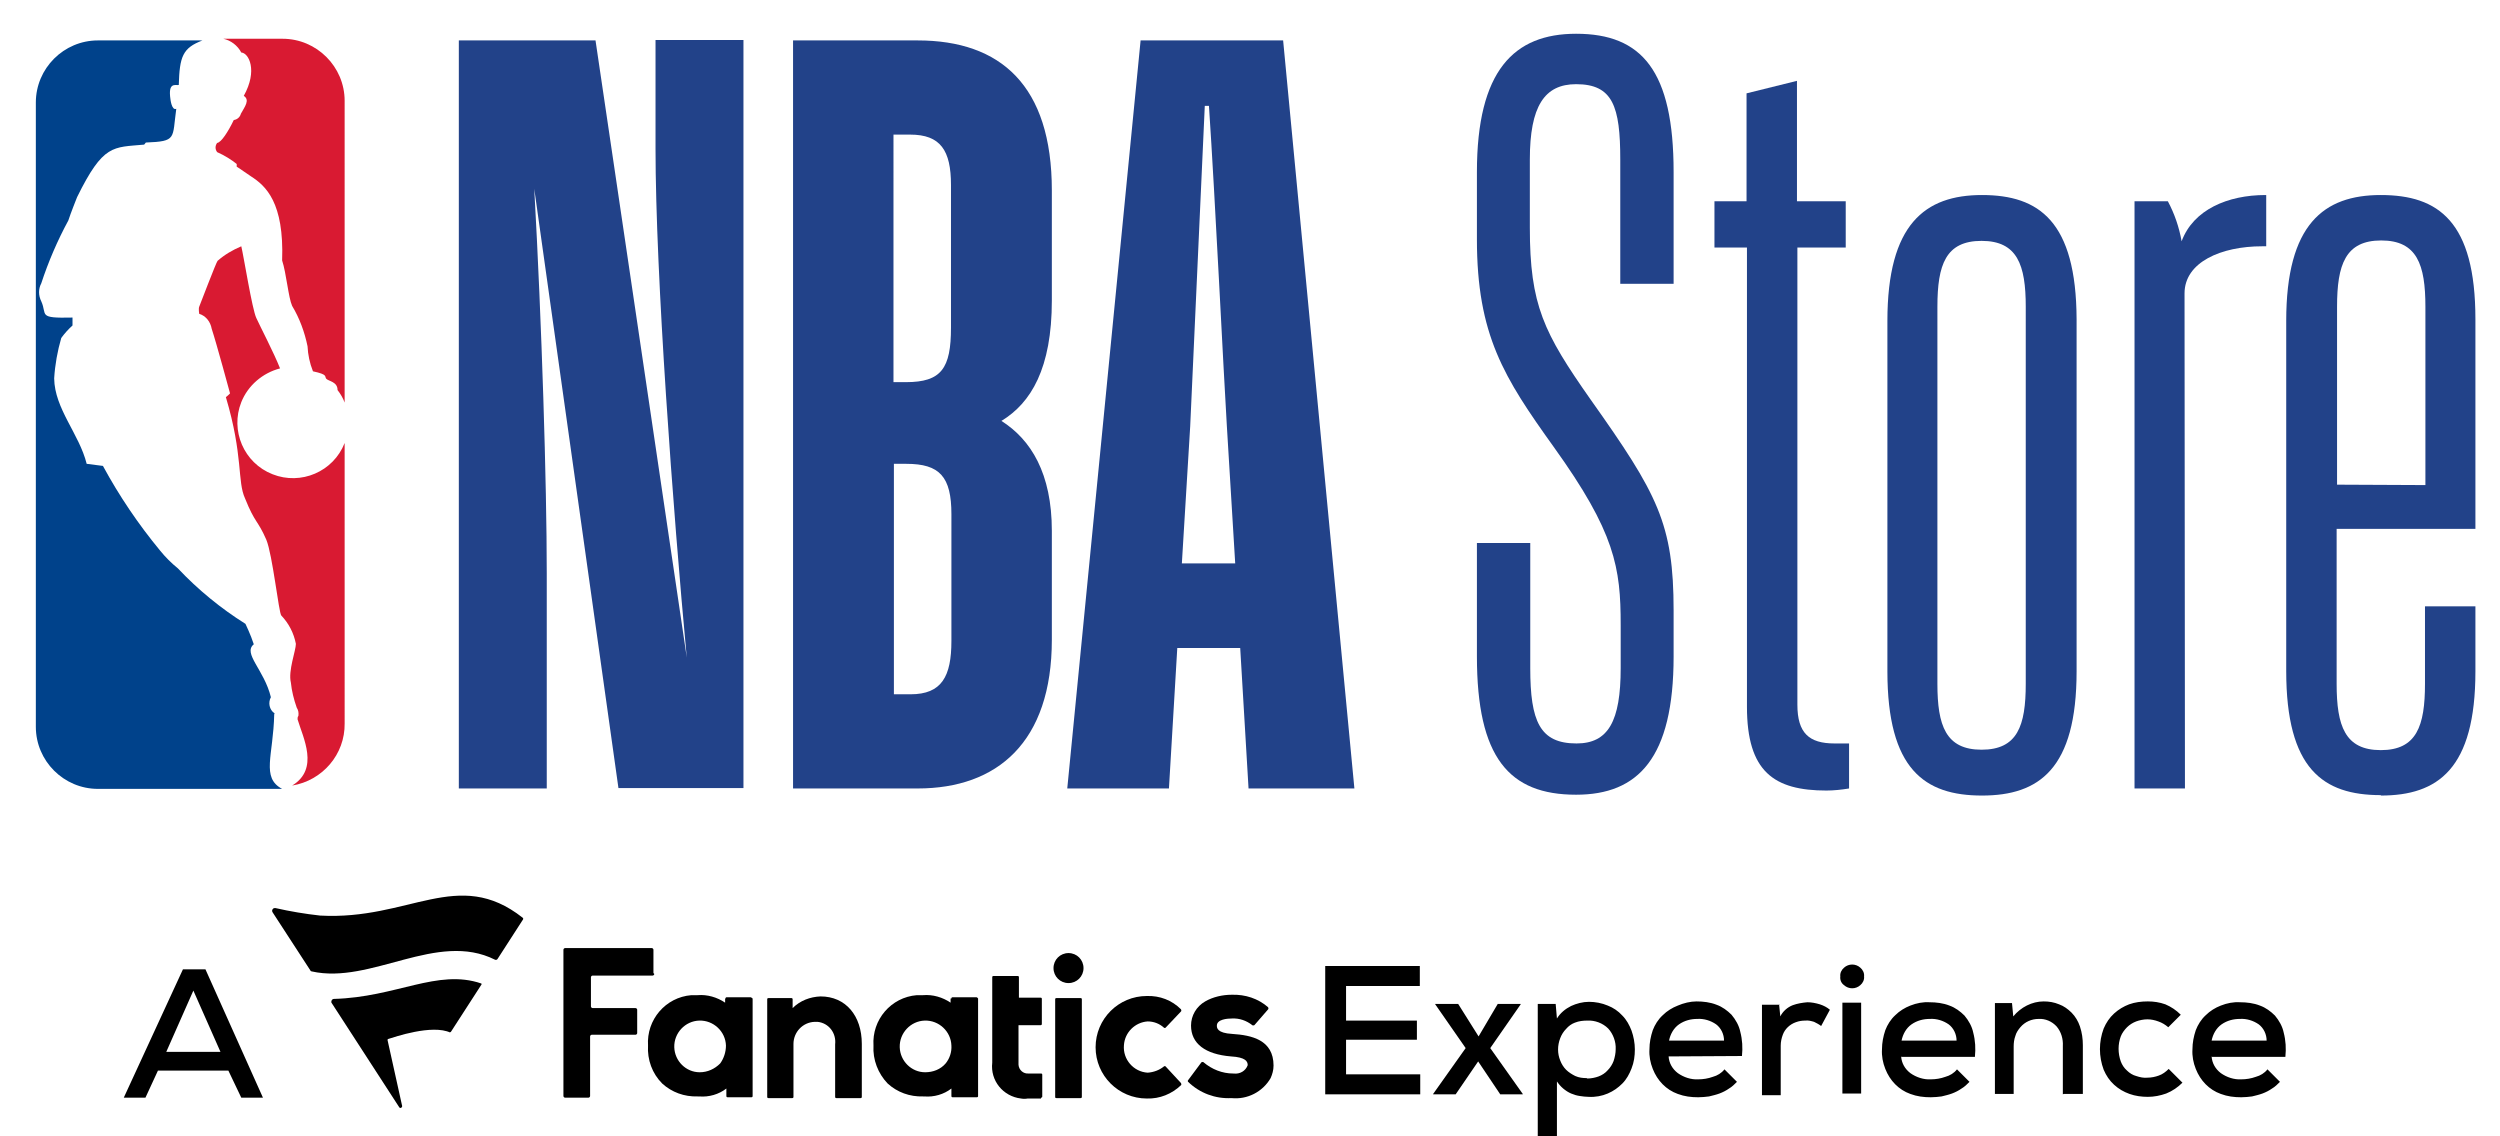 <?xml version="1.0" encoding="utf-8"?>
<!-- Generator: Adobe Illustrator 24.3.0, SVG Export Plug-In . SVG Version: 6.00 Build 0)  -->
<svg version="1.1" id="NBASTORE_brandLogo" xmlns="http://www.w3.org/2000/svg" xmlns:xlink="http://www.w3.org/1999/xlink" x="0px" y="0px"
	 viewBox="0 0 599.9 272.7" style="enable-background:new 0 0 599.9 272.7; background-color:#FFFFFF;" xml:space="preserve">
<style type="text/css">
	#NBASTORE_brandLogo .st0{fill:#FFFFFF;}
	#NBASTORE_brandLogo .st1{fill:#00428B;}
	#NBASTORE_brandLogo .st2{fill:#D91A32;}
	#NBASTORE_brandLogo .st3{fill:#224289;}
</style>
<path class="st0" d="M67.7,4.7H23.6C12.8,4.7,4,13.5,4,24.3v0V174c0,10.8,8.8,19.6,19.6,19.6h44.1c10.8,0,19.6-8.8,19.6-19.6V24.3
	C87.3,13.5,78.5,4.7,67.7,4.7"/>
<path class="st1" d="M65.9,171.2c-1.3-0.9-1.6-2.6-0.9-3.9c-1.6-6.6-6.8-10.5-4.1-12.7c-0.7-2.2-2-4.9-2-4.9
	c-5.9-3.7-11.4-8.2-16.2-13.3c-1.6-1.3-3-2.7-4.3-4.3c-5.2-6.3-9.8-13.1-13.7-20.3l-3.9-0.5c-1.8-7.2-7.7-13.2-7.8-20.5
	c0.2-3.3,0.8-6.6,1.7-9.7c0.8-1.1,1.7-2.1,2.7-3v-1.9c-8.5,0.2-6-0.6-7.5-3.9c-0.7-1.4-0.7-3,0-4.3c1.7-5.2,3.9-10.3,6.5-15.1
	c0.5-1.6,2.1-5.6,2.1-5.6c6.3-12.8,8.6-11.9,16.1-12.6l0.4-0.5c7.5-0.3,6.3-0.9,7.3-8.1c-1.1,0.5-1.4-2.3-1.4-2.3
	c-0.6-4.1,1.1-3.3,2-3.4c0.2-6.8,0.9-8.9,5.7-10.7H23.5c-8.2,0-14.9,6.7-14.9,14.9v149.8c0,8.2,6.7,14.9,14.9,14.9h44.2
	c-5.1-2.7-2.1-8-1.9-17.9"/>
<path class="st2" d="M56.8,39.3V40c1.3,0.8,2,1.4,3.4,2.3c3.6,2.3,8,6.3,7.5,20.2c1,3,1.5,8.9,2.4,10.9c1.8,3,3,6.3,3.7,9.7
	c0.1,2,0.5,4,1.3,6c3.7,0.8,2.7,1.2,3.2,1.8c0.6,0.6,2.7,0.7,2.7,2.7c0.7,0.9,1.3,1.9,1.7,3V24.2c0-8.2-6.7-14.9-14.9-14.9H53.6
	c1.8,0.4,3.4,1.6,4.3,3.3c1.8,0.1,4,4.3,0.6,10.4c1.5,1,0.3,2.5-0.7,4.3c-0.2,0.8-0.9,1.4-1.7,1.5c-1.3,2.7-3,5.4-4,5.5
	c-0.5,0.7-0.5,1.5,0,2.2c1.8,0.8,3.4,1.8,4.9,3 M82.7,106.3c-2.7,6.9-10.5,10.2-17.3,7.5c-6.9-2.7-10.2-10.5-7.5-17.3
	c1.6-4,5.1-7,9.3-8.1c-1.5-3.8-4.8-10.1-5.7-12.1c-1-2.1-3-14.7-3.6-17.2c-2.1,0.9-4,2-5.7,3.5c-0.3,0.3-4.2,10.5-4.4,11
	s0,1.7,0,1.7c1.6,0.5,2.7,1.9,3,3.6c1.1,3.3,4.4,15.5,4.4,15.5c-0.3,0.3-0.6,0.6-1,0.9c4.2,14.1,2.7,20.2,4.6,24.3
	c2.4,6,3,5.1,5.1,9.9c1.5,3.6,3,17.6,3.6,18.2c1.8,1.9,3,4.2,3.5,6.8c0,1.6-1.9,6.5-1.2,9.3c0.2,2,0.7,4,1.4,6
	c0.4,0.6,0.5,1.3,0.4,2c-0.2,0.2-0.2,0.5-0.2,0.8c1.3,4.4,5.3,11.9-1.3,15.9l0,0c7.3-1.2,12.7-7.5,12.6-14.9L82.7,106.3L82.7,106.3z
	"/>
<g>
	<path class="st3" d="M131.2,189.2h-21.1V9.7h32.8l21.9,148.1c-3.3-35.2-7.5-92-7.5-122.1V9.6h21.1v179.5h-30L128.2,45.3
		c1.8,32.2,3,70.7,3,92.3L131.2,189.2L131.2,189.2z"/>
	<path class="st3" d="M252.4,72.1V45.7c0-25.2-12.3-36-32.2-36h-29.9v179.5l0,0h29.9c19.1,0,32.2-11.1,32.2-35.7v-26.1
		c0-13.8-5-21.9-12.1-26.4C247.4,96.7,252.4,88.4,252.4,72.1z M214.4,32.3h4c7.3,0,9.8,3.8,9.8,12.1v34.2c0,9.8-2.3,13.1-10.8,13.1
		h-3V32.3L214.4,32.3L214.4,32.3z M228.3,153.8c0,8.5-2.3,12.8-9.8,12.8h-4v-55.3h0h3c8,0,10.8,3.1,10.8,12.1V153.8z"/>
	<path class="st3" d="M307.9,9.7h-34.2l-17.6,179.5h24.4l2-33.7h15.1l2,33.7H325L307.9,9.7z M283.6,135.2l2-32.9l3.5-76.9h1
		c1.5,22.4,3.5,63.9,4.3,76.9l2,32.9H283.6z"/>
	<path class="st3" d="M401.6,157.5c0,24.4-8.5,33.2-23.4,33.2c-16.1,0-23.8-8.9-23.8-33.2v-27.2h12.8v30c0,12.8,2.3,18.1,11.1,18.1
		c7.6,0,10.6-5.3,10.6-18.1V150c0-13.8-1.3-22.2-16.1-42.8c-11.9-16.6-18.4-26.8-18.4-49.8V41.3c0-24.4,8.9-33.2,23.8-33.2
		c15.8,0,23.4,8.9,23.4,33.2v26.8h-12.8V38.3c0-12.8-1.8-18.1-10.6-18.1c-7.6,0-11.1,5.3-11.1,18.1v16.3c0,18.6,3.3,25.2,14.6,41.3
		c16.1,22.7,19.9,29.8,19.9,50.6v10.8L401.6,157.5z"/>
	<path class="st3" d="M438.3,189.7c-12.6,0-19.1-4.5-19.1-20.1V59.4h-7.8V48.3h7.7V22.4l12.1-3v28.9h11.7v11.1h-11.6v109.7
		c0,6.8,2.8,9.3,8.9,9.3h3.5v10.8c-1.8,0.3-3.7,0.5-5.5,0.5"/>
	<path class="st3" d="M475.6,46.8c-13.7,0-22.7,7-22.7,30.2v84.1c0,23.5,8.9,29.8,22.7,29.8c13.7,0,22.7-6.4,22.7-29.8V76.6
		C498.2,53.1,489.3,46.8,475.6,46.8z M486.1,164.1c0,10.1-2,15.8-10.6,15.8s-10.6-5.8-10.6-15.8V73.6c0-10.1,2-15.8,10.6-15.8
		s10.6,5.8,10.6,15.8V164.1z"/>
	<path class="st3" d="M524.3,189.2h-12.1V48.3h8c1.6,3,2.7,6.2,3.3,9.6c2.8-7.6,11.1-11.1,20.1-11.1h0.2v12.3h-1
		c-9.8,0-18.6,3.8-18.6,11.3L524.3,189.2L524.3,189.2z"/>
	<path class="st3" d="M581.9,145.5v18.6c0,10.1-2,15.9-10.6,15.9s-10.6-5.8-10.6-15.9v-37.2H594V76.6c0-23.5-8.9-29.8-22.7-29.8
		c-13.7,0-22.7,7-22.7,30.2v84c0,23.5,8.8,29.8,22.7,29.8l0,0.1c13.7,0,22.7-6.4,22.7-29.8v-15.6H581.9z M560.8,116.3V73.6
		c0-10.1,2-15.9,10.6-15.9s10.6,5.8,10.6,15.9v42.8L560.8,116.3L560.8,116.3z"/>
</g>
<g>
	<path d="M196.9,239.1c6,0,9.9,4.6,9.9,11.4v12.7c0,0.2-0.1,0.3-0.3,0.3h-5.8c-0.2,0-0.3-0.1-0.3-0.3v-12.6c0.3-2.7-1.5-5.1-4.2-5.4
		c-0.2,0-0.5,0-0.7,0l0,0c-2.9,0.1-5.1,2.5-5.1,5.3v12.7c0,0.2-0.1,0.3-0.3,0.3h-5.7c-0.2,0-0.3-0.1-0.3-0.3v-23.4
		c0-0.2,0.1-0.3,0.3-0.3h5.5c0.2,0,0.3,0.1,0.3,0.3v2.1C192,240.1,194.4,239.2,196.9,239.1"/>
	<path d="M285.1,259.2c-0.1,0.1-0.1,0.3,0,0.4c2.8,2.7,6.5,4.1,10.4,3.9c3.8,0.4,7.5-1.5,9.4-4.8c0.4-0.9,0.7-1.9,0.7-3
		c0-6.2-5.3-7.3-9.9-7.6c-3.7-0.2-3.7-1.5-3.7-2c0-1.5,2.5-1.7,3.6-1.7c1.8-0.1,3.5,0.5,4.9,1.6c0.1,0.1,0.3,0.1,0.5,0c0,0,0,0,0,0
		l3.3-3.8c0.1-0.1,0.1-0.3,0-0.5c0,0,0,0,0,0c-2.4-2.1-5.5-3.1-8.7-3c-2.2,0-4.5,0.5-6.4,1.6c-2.1,1.2-3.4,3.4-3.4,5.8
		c0,4.3,3.4,6.9,9.6,7.4c3.5,0.2,4,1.2,4,2.1c-0.5,1.4-1.9,2.2-3.4,2h-0.1c-2.6,0-5.1-1-7.1-2.7c-0.1-0.1-0.3-0.1-0.5,0c0,0,0,0,0,0
		L285.1,259.2z"/>
	<path d="M234.3,239.3h-5.7c-0.2,0-0.3,0.1-0.3,0.3l-0.2,0v1c-1.9-1.3-4.3-2-6.6-1.8c-0.5,0-1,0-1.5,0c-6.2,0.5-10.8,5.9-10.4,12.1
		c-0.2,3.4,1.1,6.7,3.4,9.1c2.3,2.1,5.3,3.2,8.5,3.1h0.3c2.3,0.2,4.7-0.5,6.5-1.9v1.8c0,0.2,0.1,0.3,0.3,0.3h5.8
		c0.2,0,0.3-0.1,0.3-0.3v-23.4C234.6,239.5,234.5,239.3,234.3,239.3z M226.9,255.2L226.9,255.2c-1.2,1.4-3,2.1-4.9,2.1
		c-3.3,0-6-2.7-6.1-6c-0.1-3.4,2.6-6.3,6-6.4c3.4-0.1,6.3,2.6,6.4,6C228.4,252.4,227.9,254,226.9,255.2z"/>
	<path d="M156.8,233.5v-5.6c0-0.2-0.2-0.4-0.4-0.4l0,0h-20.8c-0.2,0-0.4,0.2-0.4,0.4v0V263c0,0.2,0.2,0.4,0.4,0.4l0,0h5.6
		c0.2,0,0.4-0.2,0.4-0.4v0v-14.3c0-0.2,0.2-0.4,0.4-0.4l0,0h10.5c0.2,0,0.4-0.2,0.4-0.4v0v-5.6c0-0.2-0.2-0.4-0.4-0.4l0,0h-10.3
		c-0.2,0-0.4-0.2-0.4-0.4v0v-7c0-0.2,0.2-0.4,0.4-0.4l0,0h14.4c0.2,0,0.4-0.2,0.4-0.4v0"/>
	<path d="M279.7,255.9c-0.1-0.1-0.3-0.1-0.4,0c-1.1,0.9-2.5,1.4-3.9,1.5c-3.4-0.2-6-3.2-5.7-6.6c0.2-3.1,2.7-5.5,5.7-5.7
		c1.4,0,2.8,0.5,3.9,1.5c0.1,0.1,0.3,0.1,0.4,0l3.7-3.9c0.1-0.1,0.1-0.3,0-0.5c0,0,0,0,0,0c-2.2-2.2-5.1-3.3-8.2-3.2
		c-6.8,0-12.3,5.5-12.3,12.3c0,6.8,5.5,12.3,12.3,12.3c3.1,0.1,6-1.1,8.2-3.2c0.1-0.1,0.1-0.3,0-0.5c0,0,0,0,0,0L279.7,255.9z"/>
	<path d="M249.8,263.4c0.2,0,0.3-0.1,0.3-0.3v-5.2c0-0.2-0.1-0.3-0.3-0.3h-3c-1.2,0.1-2.3-0.8-2.4-2.1c0-0.2,0-0.4,0-0.6v-8.9h5.3
		c0.2,0,0.3-0.1,0.3-0.3v-6c0-0.2-0.1-0.3-0.3-0.3h-5.2v-4.9c0-0.2-0.1-0.3-0.3-0.3h-5.8c-0.2,0-0.3,0.1-0.3,0.3v20.5
		c-0.5,4.3,2.6,8.1,6.9,8.6c0.5,0.1,1.1,0.1,1.6,0h3.2L249.8,263.4z"/>
	<path d="M180.1,239.3h-5.7c-0.2,0-0.3,0.1-0.3,0.3l-0.1,0v1c-1.9-1.3-4.3-2-6.6-1.8c-0.5,0-1,0-1.5,0c-6.2,0.5-10.8,5.9-10.4,12.1
		c-0.2,3.4,1,6.7,3.4,9.1c2.3,2.1,5.3,3.2,8.5,3.1h0.4c2.3,0.2,4.7-0.5,6.5-1.9v1.8c0,0.2,0.1,0.3,0.3,0.3h5.7
		c0.2,0,0.3-0.1,0.3-0.3v-23.4C180.4,239.5,180.3,239.3,180.1,239.3z M172.8,255.2L172.8,255.2c-1.3,1.3-3,2.1-4.9,2.1
		c-3.3,0-6-2.7-6.1-6c-0.1-3.4,2.6-6.3,6-6.4c3.4-0.1,6.3,2.6,6.4,6C174.2,252.4,173.7,254,172.8,255.2z"/>
	<path d="M253.5,263.5h5.8c0.2,0,0.3-0.1,0.3-0.3v-23.4c0-0.2-0.1-0.3-0.3-0.3h-5.8c-0.2,0-0.3,0.1-0.3,0.3v23.4
		C253.1,263.3,253.3,263.5,253.5,263.5"/>
	<path d="M260,232.3c0-2-1.6-3.6-3.6-3.6c-2,0-3.6,1.6-3.6,3.6c0,2,1.6,3.6,3.6,3.6C258.4,235.9,260,234.3,260,232.3"/>
	<path d="M125.4,220.8l-6,9.3c-0.1,0.2-0.4,0.3-0.6,0.2c-13.9-7-29.8,6-44,2.8c-0.1,0-0.3-0.1-0.3-0.2l-9.1-14
		c-0.2-0.3-0.1-0.7,0.2-0.9c0.1-0.1,0.3-0.1,0.5-0.1c3.5,0.8,7.1,1.4,10.7,1.8c21.4,1.2,33.1-11.7,48.6,0.5
		C125.6,220.3,125.6,220.6,125.4,220.8"/>
	<path d="M107.9,247.6c0.1,0.1,0.2,0.1,0.3,0l7.3-11.3c0.1-0.1,0.1-0.2,0-0.3c0,0,0,0,0,0c-10.5-3.6-20.4,3.3-35.4,3.7
		c-0.3,0-0.6,0.3-0.6,0.7c0,0.1,0,0.2,0.1,0.3l16.2,25c0.1,0.2,0.4,0.2,0.5,0.1c0.1-0.1,0.2-0.2,0.2-0.4L93,249.6
		c0-0.1,0-0.3,0.2-0.3c1.3-0.4,10.5-3.6,14.9-1.5"/>
	<path d="M340.8,262.6H318v-30.8h22.7v4.8H323v8.3h17v4.6h-17v8.3h17.8V262.6z M359.4,240.9h5.5v0.1l-7.3,10.5l7.8,11v0.1H360
		l-5.3-7.9l-5.4,7.9h-5.4v-0.1l7.8-11l-7.3-10.5v-0.1h5.5l4.9,7.8L359.4,240.9z"/>
	<path d="M369,272.7v-31.8h4.3l0.3,3.5c0.8-1.3,2-2.3,3.4-3c1.3-0.6,2.8-1,4.3-1c1.5,0,3.1,0.3,4.5,0.9c1.3,0.5,2.5,1.3,3.5,2.4
		c1,1,1.7,2.3,2.2,3.6c0.5,1.4,0.8,3,0.8,4.5c0,1.6-0.2,3.1-0.8,4.6c-0.5,1.3-1.2,2.6-2.2,3.6c-1,1-2.1,1.8-3.5,2.4
		c-1.4,0.6-3,0.9-4.6,0.8c-0.7,0-1.4-0.1-2.1-0.2c-0.7-0.1-1.4-0.3-2.1-0.6c-0.7-0.3-1.3-0.7-1.9-1.2c-0.6-0.5-1.1-1.1-1.5-1.7v13.2
		L369,272.7L369,272.7z M380.9,258.8c0.9,0,1.9-0.2,2.7-0.5c0.8-0.3,1.6-0.8,2.2-1.5c0.6-0.6,1.1-1.4,1.4-2.2
		c0.3-0.9,0.5-1.9,0.5-2.8c0.1-1.8-0.6-3.7-1.8-5c-1.3-1.3-3.2-2-5-1.9c-1,0-2,0.1-3,0.5c-0.8,0.3-1.5,0.8-2.1,1.5
		c-0.6,0.6-1.1,1.4-1.4,2.2c-0.7,1.8-0.7,3.7,0,5.4c0.3,0.8,0.8,1.6,1.4,2.2c0.6,0.6,1.4,1.1,2.2,1.5c0.9,0.4,1.8,0.5,2.7,0.5
		 M400.4,253.5c0.1,1.6,0.9,3,2.2,4c1.4,1,3.2,1.6,4.9,1.5c1.2,0,2.4-0.2,3.5-0.6c1.1-0.3,2.1-0.9,2.8-1.8l3,3
		c-0.6,0.6-1.2,1.2-1.9,1.6c-0.7,0.5-1.5,0.9-2.3,1.2c-0.8,0.3-1.7,0.5-2.5,0.7c-0.8,0.1-1.7,0.2-2.6,0.2c-1.7,0-3.3-0.2-4.9-0.8
		c-2.8-1-4.9-3.2-6-6c-0.6-1.5-0.9-3.1-0.8-4.7c0-1.6,0.3-3.1,0.8-4.6c0.5-1.3,1.3-2.6,2.4-3.6c1-1,2.3-1.8,3.6-2.3
		c1.4-0.6,3-1,4.5-1c1.6,0,3.3,0.2,4.8,0.8c1.4,0.5,2.6,1.4,3.6,2.4c1,1.2,1.8,2.6,2.1,4.1c0.5,1.9,0.6,3.8,0.4,5.8L400.4,253.5
		L400.4,253.5z M413.7,249.7c0-1.5-0.7-3-1.9-3.9c-1.3-0.9-2.9-1.4-4.5-1.3c-1.6,0-3.1,0.4-4.4,1.3c-1.3,0.9-2.1,2.4-2.4,3.9H413.7z
		 M426.9,240.9l0.3,3c0.6-1.2,1.7-2.2,3-2.7c1.1-0.4,2.3-0.6,3.5-0.7c1,0,2,0.2,3,0.5c0.9,0.3,1.7,0.7,2.4,1.3l-2.1,3.9
		c-0.5-0.4-1.1-0.7-1.7-1c-0.7-0.2-1.4-0.4-2.1-0.3c-0.8,0-1.5,0.1-2.3,0.4c-1.4,0.5-2.6,1.6-3.1,3c-0.3,0.8-0.5,1.7-0.5,2.6v11.9
		h-4.5v-21.7h4.2L426.9,240.9z M441.6,234.3c-0.1-0.8,0.3-1.6,0.9-2.1c1.1-1,2.8-1,3.9,0c0.6,0.5,1,1.3,0.9,2.1
		c0.1,0.8-0.3,1.6-0.9,2.1c-1.1,1-2.8,1-3.9,0C441.8,235.9,441.5,235.1,441.6,234.3 M446.6,262.4h-4.5v-21.8h4.5V262.4z
		 M456.2,253.5c0.1,1.6,0.9,3,2.2,4c1.4,1,3.2,1.6,4.9,1.5c1.2,0,2.4-0.2,3.5-0.6c1.1-0.3,2.1-0.9,2.8-1.8l3,3
		c-0.6,0.6-1.2,1.2-1.9,1.6c-0.7,0.5-1.5,0.9-2.3,1.2c-0.8,0.3-1.7,0.5-2.5,0.7c-0.8,0.1-1.7,0.2-2.6,0.2c-1.7,0-3.3-0.2-4.9-0.8
		c-2.8-1-4.9-3.2-6-6c-0.6-1.5-0.9-3.1-0.8-4.7c0-1.6,0.3-3.1,0.8-4.6c0.5-1.3,1.3-2.6,2.4-3.6c1-1,2.3-1.8,3.6-2.3
		c1.5-0.6,3.1-0.9,4.6-0.8c1.6,0,3.3,0.2,4.8,0.8c1.4,0.5,2.6,1.4,3.6,2.4c1,1.2,1.8,2.6,2.1,4.1c0.5,1.9,0.6,3.8,0.4,5.8h-17.6
		L456.2,253.5z M469.5,249.7c0-1.5-0.7-3-1.9-3.9c-1.3-0.9-2.9-1.4-4.5-1.3c-1.6,0-3.1,0.4-4.4,1.3c-1.3,0.9-2.1,2.4-2.4,3.9H469.5z
		 M495,262.6V251c0.1-1.7-0.4-3.4-1.5-4.7c-1.1-1.2-2.7-1.9-4.3-1.8c-1.7,0-3.3,0.7-4.4,2c-0.5,0.6-1,1.3-1.2,2.1
		c-0.3,0.8-0.4,1.7-0.4,2.5v11.4h-4.5v-21.8h4.1l0.3,3.2c1.8-2.2,4.5-3.6,7.3-3.6c1.3,0,2.5,0.2,3.7,0.7c1.1,0.4,2.1,1.1,3,2
		c0.9,0.9,1.6,2.1,2,3.3c0.5,1.5,0.7,3,0.7,4.5v11.7h-4.6L495,262.6z M523.7,259.8c-1.1,1.1-2.4,2-3.9,2.6c-1.4,0.5-2.9,0.8-4.4,0.8
		c-1.5,0-3-0.2-4.4-0.7c-1.4-0.5-2.6-1.2-3.7-2.2c-1.1-1-1.9-2.2-2.5-3.6c-1.2-3.2-1.2-6.7,0-9.9c0.6-1.4,1.4-2.6,2.5-3.6
		c1.1-1,2.3-1.7,3.6-2.2c1.4-0.5,2.9-0.7,4.5-0.7c1.4,0,2.8,0.2,4.2,0.7c1.4,0.6,2.6,1.4,3.7,2.5l-3,3c-0.7-0.6-1.5-1.1-2.4-1.4
		c-0.8-0.3-1.7-0.5-2.6-0.5c-0.9,0-1.9,0.2-2.7,0.5c-0.8,0.3-1.6,0.8-2.2,1.4c-0.6,0.6-1.2,1.4-1.5,2.2c-0.7,1.9-0.7,4,0,6
		c0.3,0.8,0.8,1.6,1.5,2.2c0.6,0.6,1.4,1.1,2.2,1.3c0.9,0.3,1.8,0.5,2.7,0.4c0.9,0,1.9-0.2,2.7-0.5c0.9-0.3,1.7-0.9,2.4-1.6
		L523.7,259.8z M530.7,253.5c0.1,1.6,0.9,3,2.2,4c1.4,1,3.2,1.6,4.9,1.5c1.2,0,2.4-0.2,3.5-0.6c1.1-0.3,2.1-0.9,2.8-1.8l3,3
		c-0.6,0.6-1.2,1.2-1.9,1.6c-0.7,0.5-1.5,0.9-2.3,1.2c-0.8,0.3-1.7,0.5-2.5,0.7c-0.8,0.1-1.7,0.2-2.6,0.2c-1.7,0-3.3-0.2-4.9-0.8
		c-2.8-1-4.9-3.2-6-6c-0.6-1.5-0.9-3.1-0.8-4.7c0-1.6,0.3-3.1,0.8-4.6c0.5-1.3,1.3-2.6,2.4-3.6c1-1,2.3-1.8,3.6-2.3
		c1.5-0.6,3.1-0.9,4.6-0.8c1.6,0,3.3,0.2,4.8,0.8c1.4,0.5,2.6,1.4,3.6,2.4c1,1.2,1.8,2.6,2.1,4.1c0.5,1.9,0.6,3.8,0.4,5.8h-17.6
		L530.7,253.5z M543.9,249.7c0-1.5-0.7-3-1.9-3.9c-1.3-0.9-2.9-1.4-4.5-1.3c-1.6,0-3.1,0.4-4.4,1.3c-1.3,0.9-2.1,2.4-2.4,3.9H543.9z
		 M54.8,256.9H37.9l-3,6.5h-5.2l14.2-30.8h5.4l13.8,30.8h-5.2L54.8,256.9z M46.4,237.7l-6.5,14.7h13L46.4,237.7z"/>
</g>
</svg>
